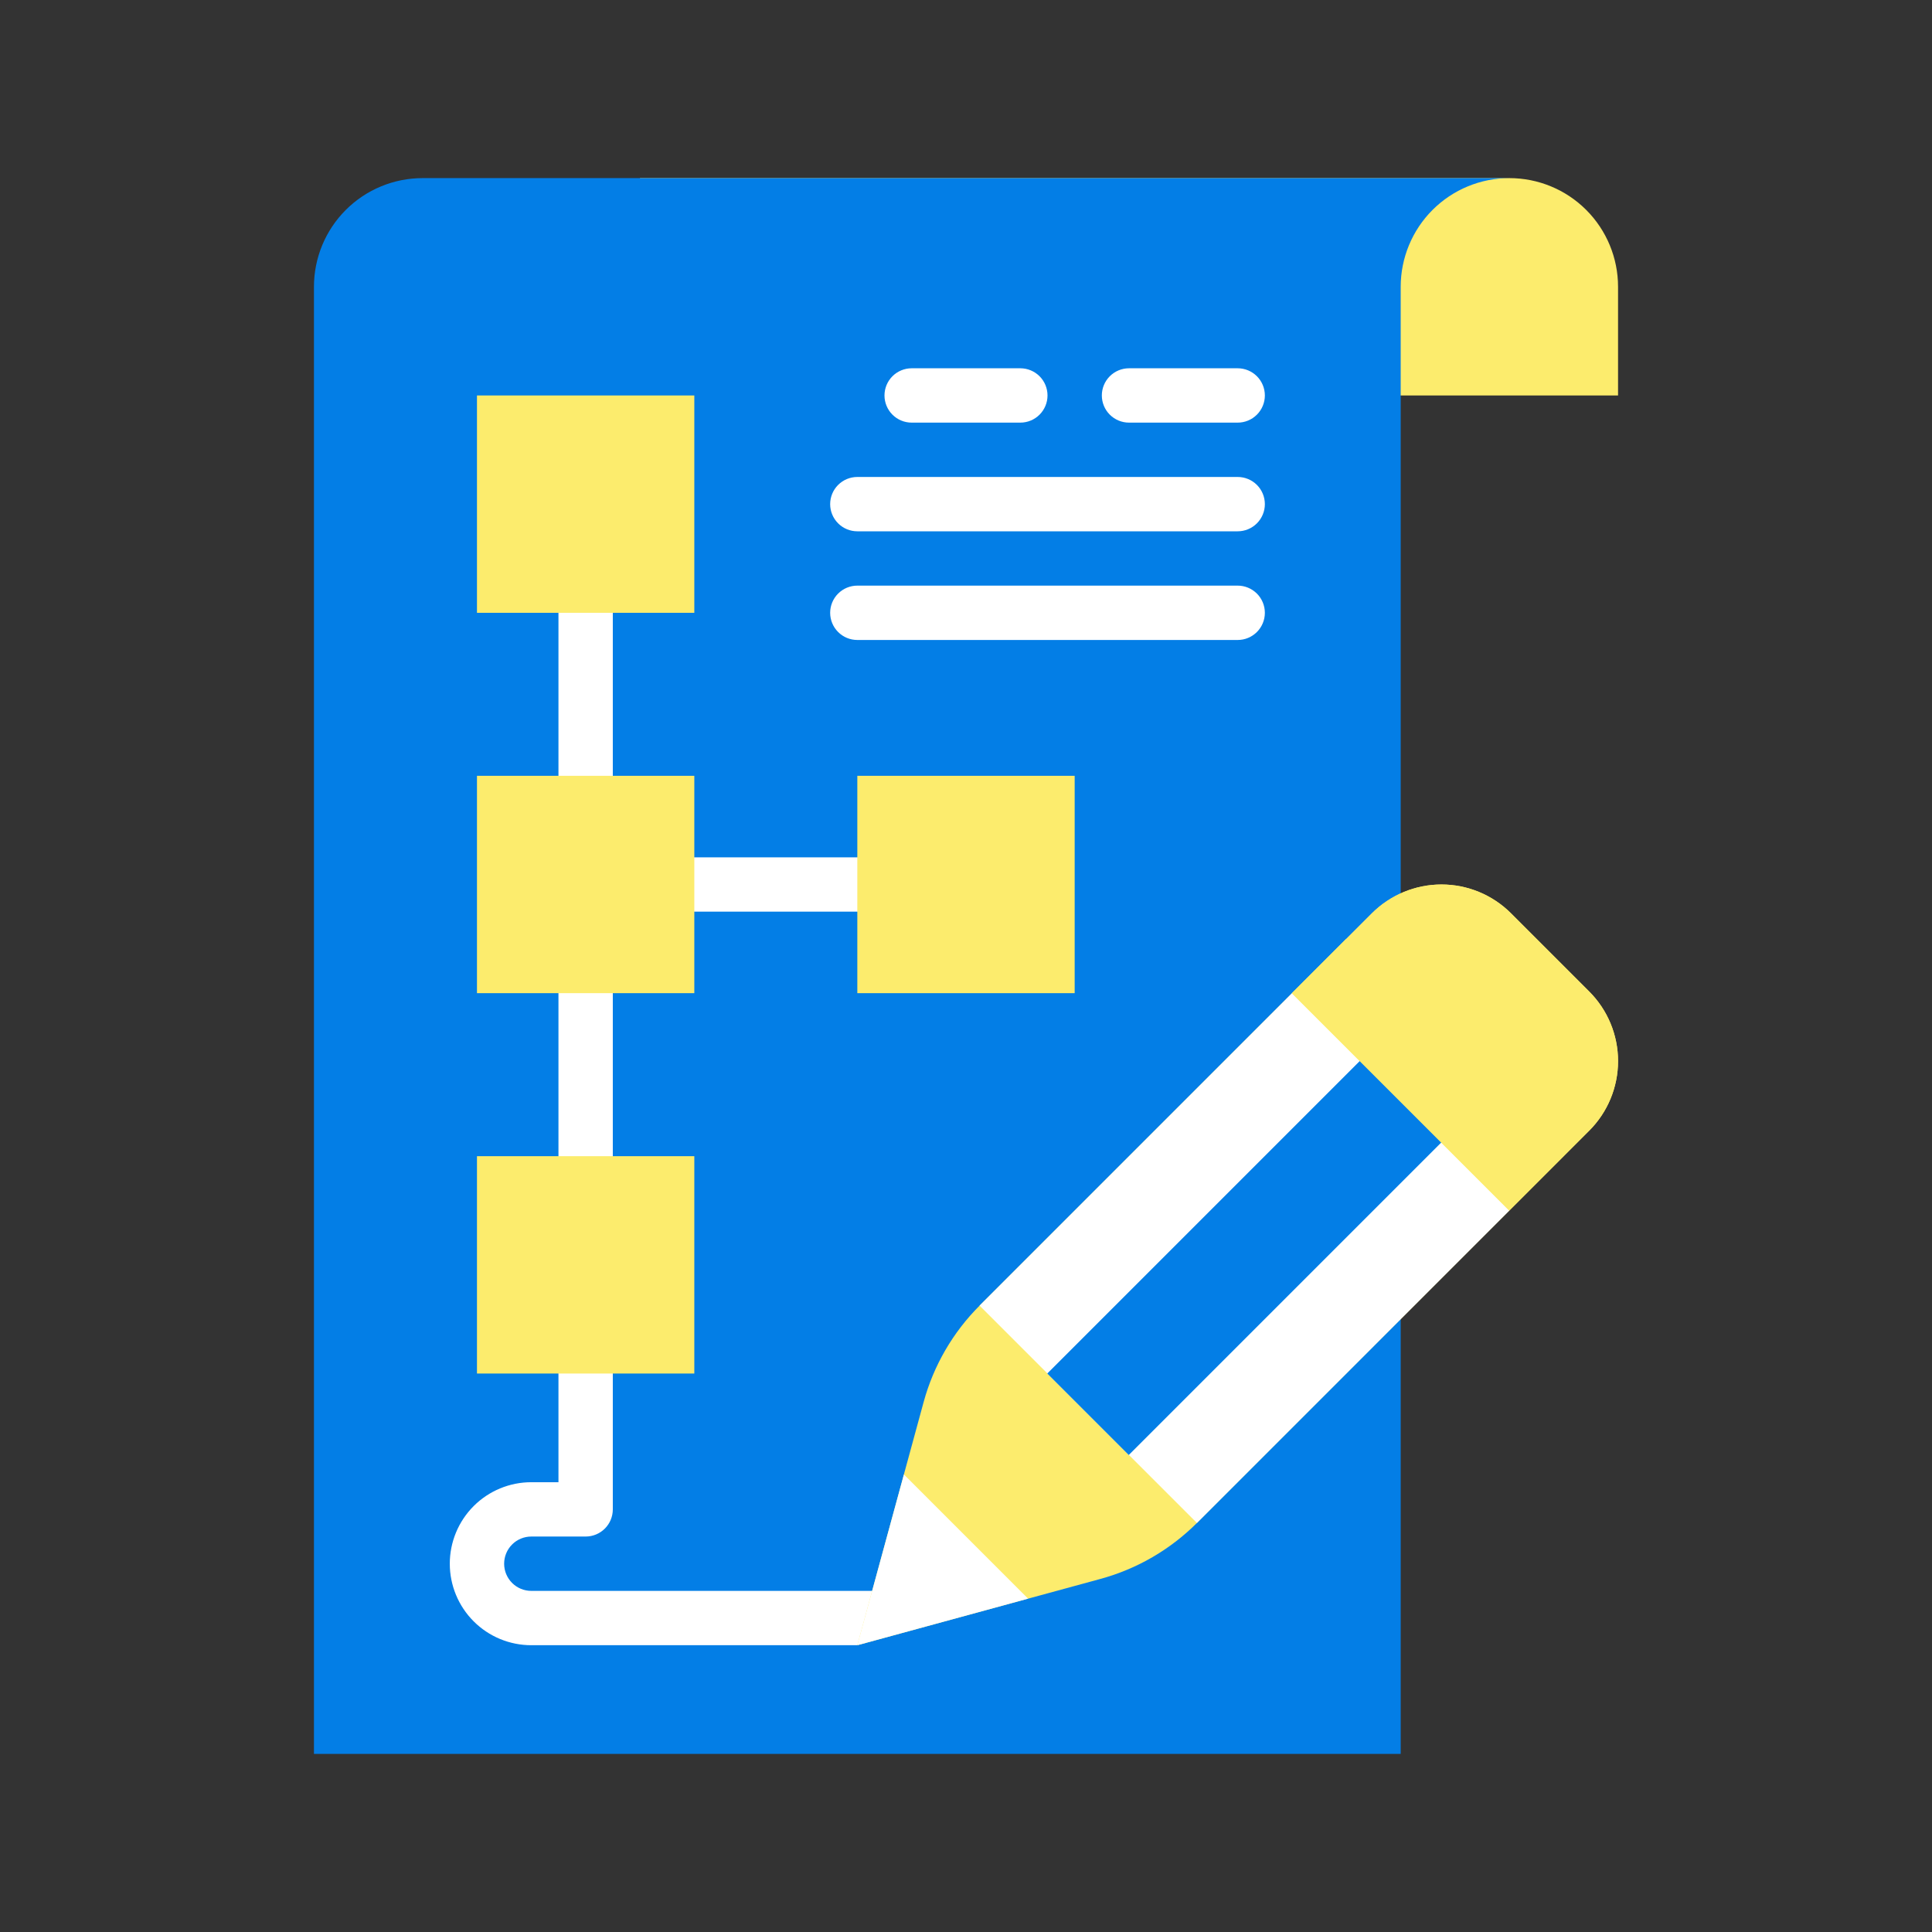 <svg width="100" height="100" viewBox="0 0 100 100" fill="none" xmlns="http://www.w3.org/2000/svg">
<rect x="0" y="0" width="100" height="100" fill="#333333" stroke="none"/>
<path d="M33.125 9.219H78.125C79.617 9.219 81.048 9.811 82.103 10.866C83.157 11.921 83.75 13.352 83.75 14.844V20.469H33.125V9.219Z" fill="#FCEC6D"/>
<path d="M78.125 9.219H21.875C20.383 9.219 18.952 9.811 17.898 10.866C16.843 11.921 16.25 13.352 16.25 14.844V90.781H72.5V14.844C72.5 13.352 73.093 11.921 74.147 10.866C75.202 9.811 76.633 9.219 78.125 9.219Z" fill="#037EE6"/>
<path d="M44.375 85.156H27.5C26.381 85.156 25.308 84.712 24.517 83.921C23.726 83.129 23.281 82.056 23.281 80.938C23.281 79.819 23.726 78.746 24.517 77.954C25.308 77.163 26.381 76.719 27.5 76.719H28.906V69.688C28.906 69.314 29.054 68.957 29.318 68.693C29.582 68.429 29.939 68.281 30.312 68.281C30.686 68.281 31.043 68.429 31.307 68.693C31.571 68.957 31.719 69.314 31.719 69.688V78.125C31.719 78.498 31.571 78.856 31.307 79.119C31.043 79.383 30.686 79.531 30.312 79.531H27.5C27.127 79.531 26.769 79.679 26.506 79.943C26.242 80.207 26.094 80.564 26.094 80.938C26.094 81.311 26.242 81.668 26.506 81.932C26.769 82.196 27.127 82.344 27.5 82.344H45.781L44.375 85.156Z" fill="white"/>
<path d="M30.312 41.562C29.939 41.562 29.582 41.414 29.318 41.151C29.054 40.887 28.906 40.529 28.906 40.156V31.719C28.906 31.346 29.054 30.988 29.318 30.724C29.582 30.461 29.939 30.312 30.312 30.312C30.686 30.312 31.043 30.461 31.307 30.724C31.571 30.988 31.719 31.346 31.719 31.719V40.156C31.719 40.529 31.571 40.887 31.307 41.151C31.043 41.414 30.686 41.562 30.312 41.562Z" fill="white"/>
<path d="M30.312 61.25C29.939 61.25 29.582 61.102 29.318 60.838C29.054 60.574 28.906 60.217 28.906 59.844V51.406C28.906 51.033 29.054 50.676 29.318 50.412C29.582 50.148 29.939 50 30.312 50C30.686 50 31.043 50.148 31.307 50.412C31.571 50.676 31.719 51.033 31.719 51.406V59.844C31.719 60.217 31.571 60.574 31.307 60.838C31.043 61.102 30.686 61.25 30.312 61.25Z" fill="white"/>
<path d="M44.375 47.188H35.938C35.565 47.188 35.207 47.039 34.943 46.776C34.679 46.512 34.531 46.154 34.531 45.781C34.531 45.408 34.679 45.051 34.943 44.787C35.207 44.523 35.565 44.375 35.938 44.375H44.375C44.748 44.375 45.106 44.523 45.369 44.787C45.633 45.051 45.781 45.408 45.781 45.781C45.781 46.154 45.633 46.512 45.369 46.776C45.106 47.039 44.748 47.188 44.375 47.188Z" fill="white"/>
<path d="M52.812 21.875H47.188C46.815 21.875 46.457 21.727 46.193 21.463C45.929 21.199 45.781 20.842 45.781 20.469C45.781 20.096 45.929 19.738 46.193 19.474C46.457 19.211 46.815 19.062 47.188 19.062H52.812C53.185 19.062 53.543 19.211 53.807 19.474C54.071 19.738 54.219 20.096 54.219 20.469C54.219 20.842 54.071 21.199 53.807 21.463C53.543 21.727 53.185 21.875 52.812 21.875Z" fill="white"/>
<path d="M64.062 27.5H44.375C44.002 27.5 43.644 27.352 43.381 27.088C43.117 26.824 42.969 26.467 42.969 26.094C42.969 25.721 43.117 25.363 43.381 25.099C43.644 24.836 44.002 24.688 44.375 24.688H64.062C64.436 24.688 64.793 24.836 65.057 25.099C65.321 25.363 65.469 25.721 65.469 26.094C65.469 26.467 65.321 26.824 65.057 27.088C64.793 27.352 64.436 27.5 64.062 27.5Z" fill="white"/>
<path d="M64.062 33.125H44.375C44.002 33.125 43.644 32.977 43.381 32.713C43.117 32.449 42.969 32.092 42.969 31.719C42.969 31.346 43.117 30.988 43.381 30.724C43.644 30.461 44.002 30.312 44.375 30.312H64.062C64.436 30.312 64.793 30.461 65.057 30.724C65.321 30.988 65.469 31.346 65.469 31.719C65.469 32.092 65.321 32.449 65.057 32.713C64.793 32.977 64.436 33.125 64.062 33.125Z" fill="white"/>
<path d="M64.062 21.875H58.438C58.065 21.875 57.707 21.727 57.443 21.463C57.179 21.199 57.031 20.842 57.031 20.469C57.031 20.096 57.179 19.738 57.443 19.474C57.707 19.211 58.065 19.062 58.438 19.062H64.062C64.436 19.062 64.793 19.211 65.057 19.474C65.321 19.738 65.469 20.096 65.469 20.469C65.469 20.842 65.321 21.199 65.057 21.463C64.793 21.727 64.436 21.875 64.062 21.875Z" fill="white"/>
<path d="M82.258 51.321L78.21 47.273C77.255 46.318 75.96 45.781 74.609 45.781C73.941 45.781 73.278 45.913 72.661 46.169C72.043 46.425 71.481 46.8 71.008 47.273L50.706 67.576C49.321 68.96 48.322 70.681 47.807 72.57L44.375 85.156L56.961 81.724C58.85 81.209 60.571 80.209 61.956 78.825L82.258 58.522C83.213 57.567 83.75 56.272 83.75 54.921C83.75 53.571 83.213 52.276 82.258 51.321V51.321Z" fill="#FCEC6D"/>
<path d="M53.213 82.745L44.375 85.156L46.787 76.318L53.213 82.745Z" fill="white"/>
<path d="M78.125 62.656L61.957 78.825L61.953 78.828L50.703 67.578L50.707 67.575L66.875 51.406L78.125 62.656Z" fill="white"/>
<path d="M54.207 71.093L71.079 54.22L75.298 58.438L58.425 75.311L54.207 71.093Z" fill="#037EE6"/>
<path d="M78.21 47.273L82.258 51.321C83.213 52.276 83.75 53.571 83.75 54.922C83.75 56.273 83.213 57.568 82.258 58.523L78.125 62.656L66.875 51.406L71.008 47.273C71.481 46.8 72.043 46.425 72.661 46.169C73.278 45.913 73.941 45.781 74.609 45.781C75.96 45.781 77.255 46.318 78.21 47.273Z" fill="#FCEC6D"/>
<path d="M66.863 51.409L69.675 48.597L80.924 59.845L78.112 62.657L66.863 51.409Z" fill="#FCEC6D"/>
<path d="M24.688 20.469H35.938V31.719H24.688V20.469Z" fill="#FCEC6D"/>
<path d="M24.688 40.156H35.938V51.406H24.688V40.156Z" fill="#FCEC6D"/>
<path d="M44.375 40.156H55.625V51.406H44.375V40.156Z" fill="#FCEC6D"/>
<path d="M24.688 59.844H35.938V71.094H24.688V59.844Z" fill="#FCEC6D"/>
</svg>
